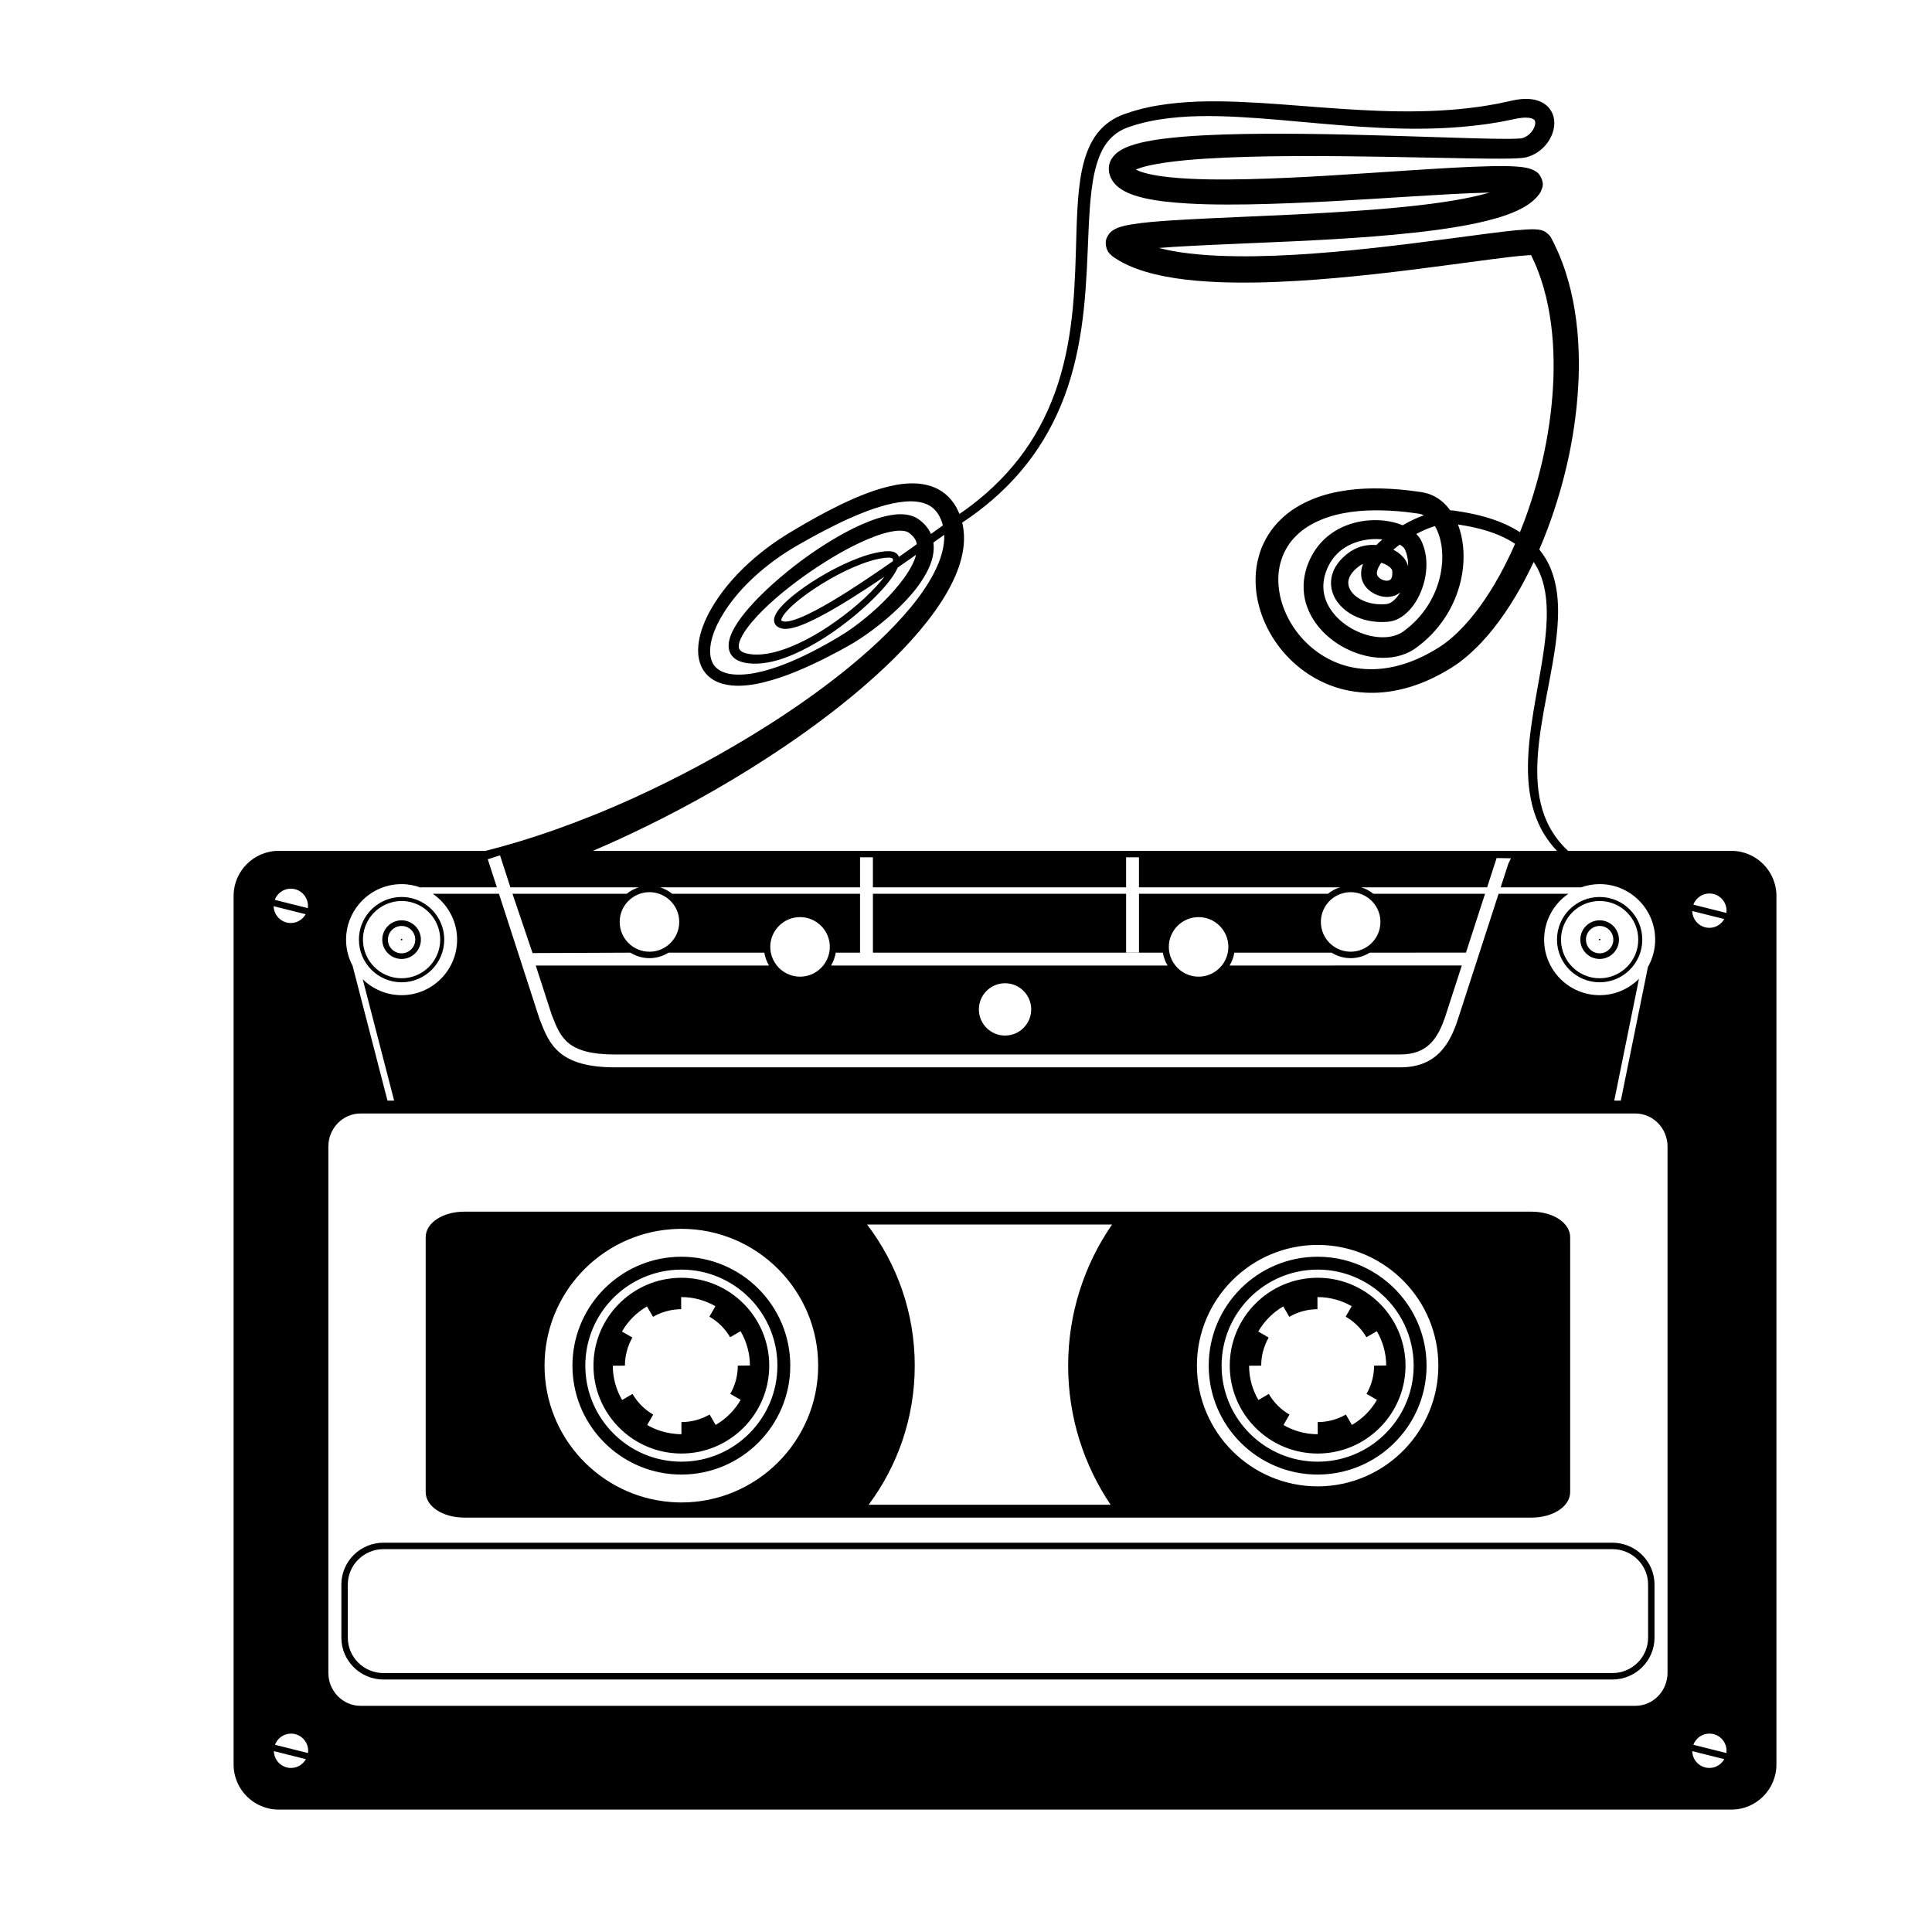 <?xml version="1.0" encoding="UTF-8"?>
<svg version="1.1" viewBox="0 0 800 800" xml:space="preserve" xmlns="http://www.w3.org/2000/svg"><defs><clipPath id="a"><path d="m0 600h600v-600h-600z"/></clipPath></defs><g transform="matrix(1.333 0 0 -1.333 0 800)"><g clip-path="url(#a)"><path d="m166.94 118.93h333.92c6.12 0 11.097-4.935 11.097-11v-16.5c0-6.066-4.977-11-11.097-11h-381.72c-6.117 0-11.096 4.934-11.096 11v16.5c0 6.065 4.979 11 11.096 11zm-60.902-11v-16.5c0-7.168 5.875-13 13.096-13h381.72c7.222 0 13.097 5.832 13.097 13v16.5c0 7.168-5.875 13-13.097 13h-381.72c-7.221 0-13.096-5.832-13.096-13m288.1 59.208-3.235-1.879c-1.825 3.135-2.889 6.763-2.893 10.644l3.767 0.027c0 3.069 0.804 6.087 2.323 8.729l-3.244 1.865c1.863 3.231 4.544 5.922 7.765 7.802l1.881-3.233c2.645 1.541 5.672 2.359 8.752 2.369l-0.011 3.765c0.021 0 0.043 2e-3 0.065 2e-3 3.851 0 7.456-1.041 10.576-2.835l-1.863-3.247c2.665-1.529 4.893-3.739 6.442-6.394l3.229 1.885c1.834-3.137 2.905-6.769 2.914-10.655l-3.764-0.053c0-3.081-0.81-6.111-2.343-8.76l3.239-1.872c-1.869-3.227-4.555-5.914-7.78-7.786l-1.875 3.236c-2.649-1.534-5.677-2.348-8.756-2.35l3e-3 -3.767c-8e-3 0-0.015-1e-3 -0.022-1e-3 -3.865 0-7.483 1.051-10.611 2.858l1.869 3.241c-2.662 1.537-4.885 3.752-6.428 6.409m42.187 4.883c0.184 1.277 0.284 2.582 0.284 3.909s-0.1 2.632-0.284 3.909c-1.902 13.207-13.29 23.39-27.017 23.39-15.052 0-27.299-12.246-27.299-27.299s12.247-27.3 27.299-27.3c13.727 0 25.115 10.183 27.017 23.391m-56.85 3.909c0 16.45 13.383 29.834 29.833 29.834 11.935 0 22.25-7.047 27.017-17.197 1.804-3.839 2.817-8.122 2.817-12.637 0-4.516-1.013-8.798-2.817-12.638-4.767-10.148-15.082-17.195-27.017-17.195-16.45 0-29.833 13.382-29.833 29.833m56.85-20.341c4.276 5.666 6.817 12.712 6.817 20.341 0 7.63-2.541 14.674-6.817 20.341-6.181 8.189-15.991 13.493-27.017 13.493-18.655 0-33.833-15.178-33.833-33.834s15.178-33.833 33.833-33.833c11.026 0 20.836 5.303 27.017 13.492m-206.24 9.709c-1.869-3.227-4.554-5.914-7.778-7.786l-1.875 3.236c-2.648-1.534-5.676-2.347-8.757-2.35l4e-3 -3.767c-8e-3 0-0.015-1e-3 -0.023-1e-3 -1.137 0-2.244 0.115-3.332 0.287-2.616 0.414-5.072 1.296-7.281 2.572l1.869 3.24c-2.662 1.536-4.885 3.752-6.428 6.409l-3.234-1.878c-1.824 3.135-2.888 6.762-2.893 10.642l3.767 0.028c0 3.068 0.804 6.087 2.323 8.729l-3.243 1.865c1.862 3.231 4.543 5.922 7.765 7.802l1.88-3.233c1.696 0.988 3.55 1.675 5.475 2.047 1.075 0.207 2.173 0.318 3.278 0.322l-0.012 3.765c0.022 0 0.044 2e-3 0.066 2e-3 3.85 0 7.455-1.041 10.575-2.835l-1.862-3.247c2.665-1.529 4.893-3.739 6.442-6.394l3.228 1.885c1.834-3.137 2.905-6.77 2.915-10.655l-3.766-0.053c0-3.081-0.809-6.111-2.341-8.761zm-18.429 37.931c-1.129 0-2.24-0.076-3.332-0.21-13.487-1.65-23.968-13.165-23.968-27.089s10.481-25.44 23.968-27.089c1.092-0.134 2.203-0.211 3.332-0.211 15.053 0 27.3 12.247 27.3 27.3s-12.247 27.299-27.3 27.299m0-57.132c-1.127 0-2.238 0.068-3.332 0.19-14.888 1.664-26.5 14.319-26.5 29.643 0 15.323 11.612 27.979 26.5 29.643 1.094 0.122 2.205 0.191 3.332 0.191 16.45 0 29.835-13.384 29.835-29.834 0-16.451-13.385-29.833-29.835-29.833m0 63.667c-1.123 0-2.236-0.058-3.332-0.165-17.098-1.681-30.5-16.138-30.5-33.669s13.402-31.988 30.5-33.667c1.096-0.109 2.209-0.166 3.332-0.166 18.656 0 33.835 15.177 33.835 33.833s-15.179 33.834-33.835 33.834m42.5-33.833c0-23.436-19.065-42.501-42.5-42.501-1.122 0-2.232 0.056-3.332 0.142-21.882 1.708-39.168 20.046-39.168 42.359 0 22.312 17.286 40.649 39.168 42.356 1.1 0.086 2.21 0.144 3.332 0.144 23.435 0 42.5-19.067 42.5-42.5m117.65 0c0 20.677 16.823 37.5 37.5 37.5 10.606 0 20.19-4.434 27.017-11.534 6.484-6.744 10.483-15.894 10.483-25.966 0-10.074-3.999-19.224-10.483-25.968-6.827-7.101-16.411-11.533-27.017-11.533-20.677 0-37.5 16.822-37.5 37.501m-26.367 43.833c-8.59-12.477-13.633-27.575-13.633-43.833 0-15.987 4.868-30.855 13.194-43.208h-75.164c8.991 12.075 14.32 27.029 14.32 43.208 0 16.461-5.523 31.65-14.802 43.833zm-201.16-91.041h331.43c6.753 0 12.042 3.486 12.042 7.937v79.167c0 4.45-5.289 7.937-12.042 7.937h-331.43c-6.754 0-12.044-3.487-12.044-7.937v-79.167c0-4.451 5.29-7.937 12.044-7.937m391.98 187.84-10.241 2.565c0.759 2.02 2.695 3.469 4.979 3.469 2.94 0 5.333-2.393 5.333-5.333 0-0.24-0.04-0.469-0.071-0.701m-10.584 0.589 9.948-2.491c-0.916-1.622-2.636-2.731-4.626-2.731-2.903 0-5.261 2.333-5.322 5.222m10.584-261.56-10.241 2.564c0.758 2.021 2.695 3.47 4.979 3.47 2.94 0 5.333-2.393 5.333-5.333 0-0.24-0.04-0.469-0.071-0.701m-5.262-4.633c-2.903 0-5.262 2.333-5.322 5.223l9.948-2.492c-0.916-1.622-2.635-2.731-4.626-2.731m-13 29.559c0-5.657-4.486-10.26-10-10.26h-396c-5.515 0-10 4.603-10 10.26v163.48c0 5.658 4.485 10.261 10 10.261h396c5.514 0 10-4.603 10-10.261zm-422.34-24.926-10.242 2.564c0.759 2.021 2.696 3.47 4.979 3.47 2.941 0 5.334-2.393 5.334-5.333 0-0.24-0.04-0.469-0.071-0.701m-5.263-4.633c-2.903 0-5.261 2.334-5.322 5.223l9.949-2.492c-0.916-1.622-2.636-2.731-4.627-2.731m4.558 265.2c-0.916-1.621-2.635-2.73-4.625-2.73-2.904 0-5.262 2.333-5.323 5.222zm-4.625 7.937c2.94 0 5.334-2.393 5.334-5.334 0-0.239-0.041-0.468-0.072-0.701l-10.241 2.566c0.759 2.02 2.695 3.469 4.979 3.469m21.255-4.708c3.167 3.741 7.888 6.124 13.162 6.124 2.111 0 4.127-0.4 6-1.098v0.098h23.601l-0.174 0.536-2.201 6.792-0.448 1.383 1.902 0.617 1.903 0.616 0.199-0.616 0.649-2 1.831-5.651 0.543-1.677h39.878c-1.379-0.426-2.643-1.113-3.739-2h-35.49l6.23-18.418 30.389 0.124c1.724-1.074 3.75-1.706 5.927-1.706 2.174 0 4.201 0.632 5.924 1.706h29.759c0.234-1.445 0.74-2.795 1.469-4.001h-72.472l4.952-15.281 0.155-0.394c2.615-6.676 4.68-11.947 19.463-11.947h244c8.413 0 11.729 4.91 14.119 12.283l4.979 15.362-72.142-0.023c0.73 1.206 1.235 2.556 1.468 4.001h30.218c1.723-1.074 3.75-1.706 5.925-1.706 2.176 0 4.203 0.632 5.926 1.706l29.901 0.022 5.922 18.272h-34.693c-1.098 0.887-2.361 1.574-3.741 2h39.083l2.375 7.328 0.574 1.772 4.459-0.081-0.829-1.691-2.375-7.328h25.013c1.797 0.636 3.72 1 5.732 1 9.512 0 17.25-7.738 17.25-17.25 0-3.081-0.823-5.969-2.243-8.475l-8.429-41.525h-2.041l7.68 37.835c-3.126-3.139-7.447-5.085-12.217-5.085-9.512 0-17.25 7.738-17.25 17.25 0 5.916 2.995 11.142 7.545 14.25h-21.687l-12.598-38.867c-2.412-7.443-6.429-15.05-17.924-15.05h-244c-17.512 0-20.396 7.365-23.187 14.488l-0.217 0.562-12.596 38.867h-20.547c0.709-0.484 1.369-1.03 1.997-1.612 3.404-3.153 5.55-7.644 5.55-12.638 0-9.512-7.74-17.25-17.25-17.25-4.697 0-8.955 1.891-12.069 4.945l9.756-37.695h-2.068l-10.844 41.906c-1.289 2.416-2.025 5.17-2.025 8.094 0 4.239 1.542 8.12 4.088 11.126m305 3.124c0.936 0.319 1.934 0.5 2.976 0.5s2.04-0.181 2.976-0.5c3.644-1.243 6.274-4.691 6.274-8.75 0-5.1-4.149-9.25-9.25-9.25s-9.25 4.15-9.25 9.25c0 4.059 2.631 7.507 6.274 8.75m-205.59-8.75c0-5.1-4.151-9.25-9.25-9.25-5.102 0-9.25 4.15-9.25 9.25 0 4.059 2.63 7.507 6.274 8.75 0.935 0.319 1.934 0.5 2.976 0.5s2.039-0.181 2.974-0.5c3.643-1.243 6.276-4.691 6.276-8.75m46.776-7.75c0-0.614-0.063-1.213-0.178-1.794-0.295-1.494-0.951-2.859-1.873-4.001-1.697-2.104-4.292-3.455-7.199-3.455s-5.502 1.351-7.199 3.455c-0.922 1.142-1.577 2.507-1.873 4.001-0.115 0.581-0.178 1.18-0.178 1.794 0 5.101 4.149 9.25 9.25 9.25s9.25-4.149 9.25-9.25m62.556-19.417c0-4.489-3.639-8.127-8.127-8.127s-8.127 3.638-8.127 8.127c0 4.488 3.639 8.127 8.127 8.127s8.127-3.639 8.127-8.127m61.249 19.417c0-0.614-0.063-1.213-0.178-1.794-0.295-1.494-0.951-2.859-1.873-4.001-1.697-2.104-4.292-3.455-7.199-3.455-2.908 0-5.502 1.351-7.2 3.455-0.921 1.142-1.577 2.507-1.872 4.001-0.114 0.581-0.178 1.18-0.178 1.794 0 5.101 4.149 9.25 9.25 9.25s9.25-4.149 9.25-9.25m-27.766 16.5v-18.25h-4v18.25h-78.65v-18.294h90.073c0.234-1.445 0.74-2.795 1.469-4.001h-104.56c0.729 1.206 1.235 2.556 1.468 4.001h7.546v18.294h-58.361c-1.096 0.887-2.36 1.574-3.739 2h62.1v9.328h4v-9.328h78.65v9.328h4v-9.328h62.436c-1.379-0.426-2.643-1.113-3.74-2zm85.664 116.43c-1.282-0.589-2.534-1.244-3.764-1.956-0.454 0.187-0.912 0.359-1.37 0.51-1.65 0.53-3.318 0.836-4.994 0.985-3.349 0.285-6.754-0.073-10.031-1.152-3.262-1.076-6.401-2.957-8.835-5.601-1.223-1.309-2.256-2.795-3.092-4.366-0.202-0.395-0.404-0.785-0.599-1.229-0.229-0.499-0.294-0.681-0.5-1.192-0.313-0.834-0.593-1.689-0.805-2.572-0.882-3.52-0.697-7.453 0.62-10.923 1.299-3.484 3.547-6.468 6.214-8.834 2.68-2.372 5.799-4.18 9.186-5.371 3.385-1.179 7.09-1.766 10.921-1.256 1.908 0.263 3.842 0.834 5.645 1.79 0.225 0.121 0.442 0.232 0.693 0.39 0.221 0.138 0.53 0.324 0.662 0.42 0.201 0.143 0.255 0.167 0.577 0.406l0.53 0.399c0.706 0.533 1.388 1.101 2.059 1.684 5.346 4.694 9.34 11.104 11.059 18.199 0.868 3.543 1.206 7.251 0.85 10.992-0.234 2.314-0.713 4.67-1.608 6.951 0.228-0.034 0.466-0.063 0.688-0.099 2.174-0.336 4.336-0.771 6.413-1.318 3.883-1.031 7.546-2.497 10.648-4.578-1.903-4.343-4.029-8.556-6.411-12.571-3.716-6.241-8.055-12.109-13.254-16.608-1.296-1.117-2.641-2.15-4.04-3.026l-2.3-1.368c-0.781-0.442-1.493-0.785-2.239-1.187-3.067-1.538-6.292-2.73-9.556-3.426-6.52-1.444-13.298-0.864-19.135 1.931-5.838 2.753-10.686 7.554-13.605 13.255-2.927 5.666-3.927 12.331-2.066 18.022 0.432 1.429 1.082 2.768 1.852 4.025 0.76 1.266 1.698 2.424 2.766 3.465 2.099 2.12 4.767 3.719 7.636 4.93 5.793 2.399 12.418 3.096 18.943 2.945 3.275-0.075 6.557-0.332 9.818-0.792l1.222-0.161c0.299-0.043 0.278-0.029 0.511-0.076 0.23-0.039 0.423-0.078 0.471-0.101 0.302-0.073 0.692-0.211 1.058-0.382-0.962-0.35-1.909-0.731-2.838-1.154m-11.91-8.088c-1.844 0.14-3.734-0.079-5.551-0.742-0.784-0.295-1.554-0.67-2.337-1.162l-0.417-0.278c-0.285-0.194-0.346-0.257-0.53-0.392-0.306-0.244-0.623-0.461-0.917-0.737-1.199-1.032-2.332-2.292-3.169-3.868-0.432-0.774-0.737-1.658-0.96-2.562-0.183-0.922-0.28-1.881-0.187-2.833 0.159-1.906 0.916-3.698 1.963-5.123 2.118-2.889 5.16-4.566 8.266-5.473 1.566-0.448 3.176-0.689 4.788-0.743 0.4-0.023 0.847-5e-3 1.27-4e-3 0.454 0 0.73 0.038 1.104 0.056 0.087 2e-3 0.443 0.027 0.723 0.074 0.263 0.042 0.533 0.074 0.781 0.147 0.516 0.117 0.992 0.293 1.459 0.482 1.825 0.816 3.206 2.03 4.324 3.324 1.119 1.304 1.996 2.72 2.707 4.199 1.408 2.959 2.204 6.182 2.219 9.564 0.012 1.687-0.221 3.418-0.717 5.12-0.126 0.42-0.32 0.963-0.465 1.331l-0.213 0.504c-0.033 0.1-0.295 0.64-0.396 0.801-0.397 0.683-0.866 1.247-1.358 1.739 1.889 1.02 3.834 1.864 5.782 2.461 1.201-2.02 1.913-4.554 2.172-7.126 0.295-2.906 0.05-5.909-0.64-8.788-1.371-5.782-4.586-11.025-8.961-14.913-0.553-0.483-1.112-0.956-1.695-1.401l-0.437-0.333c2e-3 1e-3 -0.284-0.201-0.412-0.292-0.196-0.143-0.243-0.149-0.361-0.228-0.089-0.061-0.233-0.135-0.361-0.206-1.047-0.564-2.239-0.94-3.509-1.124-2.547-0.363-5.339 0.01-7.945 0.909-5.216 1.78-9.883 5.655-11.684 10.385-0.904 2.352-1.051 4.87-0.472 7.327 0.14 0.613 0.335 1.223 0.554 1.828 0.078 0.2 0.284 0.736 0.382 0.93 0.11 0.259 0.257 0.55 0.4 0.838 0.591 1.132 1.302 2.179 2.149 3.1 3.343 3.73 8.806 5.403 13.95 4.996 0.187-0.015 0.368-0.052 0.554-0.072-0.633-0.539-1.25-1.112-1.853-1.715m4.937-8.963c-0.027-0.9-0.28-1.505-0.564-1.752-0.262-0.262-0.774-0.456-1.503-0.362-0.688 0.068-1.521 0.466-2.022 0.916-0.574 0.529-0.682 0.79-0.704 1.414-5e-3 0.614 0.298 1.506 0.8 2.369 0.164 0.287 0.351 0.574 0.549 0.859 0.234-0.068 0.466-0.145 0.693-0.233 0.927-0.35 1.775-0.89 2.271-1.432 0.256-0.266 0.373-0.516 0.411-0.632 0.015-0.011 8e-3 -0.093 0.015-0.02l0.045-0.483c0.01-0.269 0.021-0.394 9e-3 -0.644m0.317 7.504c0.639 0.555 1.308 1.08 1.989 1.59 0.271-0.16 0.527-0.325 0.747-0.5 0.366-0.291 0.632-0.595 0.772-0.829 0.074-0.16-0.011 0.06 0.091-0.18l0.218-0.503c0.119-0.311 0.166-0.459 0.257-0.733 0.327-1.095 0.513-2.269 0.513-3.478 1e-3 -0.138-0.018-0.278-0.021-0.416-5e-3 0.014-7e-3 0.027-0.01 0.041-0.316 1.133-0.895 2.021-1.515 2.715-0.927 1.022-1.961 1.741-3.041 2.293m2.183-13.277c-0.958-1.545-2.181-2.821-3.365-3.352-0.188-0.07-0.37-0.147-0.544-0.185-0.088-0.036-0.172-0.032-0.254-0.05-0.067-0.019-0.061-0.02-0.324-0.037-0.329-0.018-0.751-0.067-1-0.059-0.279 4e-3 -0.533-0.017-0.831-1e-3 -1.19 0.03-2.363 0.199-3.475 0.508-2.211 0.608-4.24 1.817-5.385 3.388-1.14 1.583-1.333 3.234-0.457 4.87 0.423 0.82 1.094 1.624 1.922 2.343 0.189 0.19 0.431 0.35 0.645 0.527l0.272 0.213 0.415 0.282c0.233 0.142 0.507 0.284 0.795 0.419-0.312-0.804-0.544-1.69-0.599-2.704-0.041-0.936 0.103-1.979 0.526-2.916 0.207-0.465 0.459-0.914 0.756-1.3 0.251-0.368 0.784-0.903 0.927-1.028 0.716-0.653 1.397-1.088 2.203-1.476 0.79-0.374 1.641-0.645 2.551-0.765 0.905-0.125 1.876-0.1 2.86 0.151 0.821 0.209 1.649 0.611 2.362 1.172m-233.99-72.543c13.498 6.624 28.033 14.755 43.029 24.919 7.486 5.095 15.09 10.695 22.593 17.03 7.48 6.351 14.949 13.369 21.567 21.793 3.266 4.237 6.375 8.814 8.641 14.116 1.13 2.643 2.017 5.497 2.419 8.545 0.332 2.523 0.266 5.22-0.363 7.84 1.55 1.034 3.108 2.091 4.639 3.261 6.456 4.825 12.307 10.595 17.114 17.204 4.806 6.609 8.523 14.037 11.098 21.836 2.587 7.806 4.073 15.94 4.932 24.1 0.873 8.163 1.118 16.373 1.472 24.51 0.189 4.068 0.412 8.124 0.891 12.103 0.486 3.968 1.235 7.9 2.733 11.377 1.466 3.495 3.917 6.283 7.196 7.804 0.399 0.206 0.838 0.347 1.254 0.527 0.207 0.094 0.36 0.121 0.649 0.222l0.736 0.237 1.473 0.475c0.48 0.141 0.943 0.247 1.415 0.372l1.409 0.367 1.462 0.303c0.974 0.209 1.953 0.4 2.948 0.537 7.926 1.235 16.127 1.2 24.335 0.768 8.217-0.431 16.483-1.255 24.807-1.989 16.621-1.465 33.644-2.662 50.716-0.442 2.132 0.248 4.251 0.636 6.375 0.986l3.17 0.643 1.529 0.313c0.406 0.072 0.861 0.153 1.299 0.197 0.875 0.104 1.715 0.11 2.427 0.016 0.713-0.094 1.255-0.321 1.509-0.533 0.248-0.219 0.338-0.366 0.404-0.761 0.052-0.388-0.021-0.983-0.269-1.589-0.481-1.23-1.557-2.413-2.76-3.026-0.301-0.158-0.61-0.285-0.925-0.376-0.092-0.032-0.325-0.082-0.335-0.077-0.158-0.019-0.359-0.043-0.584-0.058-0.9-0.068-1.934-0.089-2.95-0.101-4.112-0.027-8.334 0.092-12.535 0.204-16.844 0.498-33.782 1.147-50.771 1.333-8.497 0.091-17.01 0.086-25.562-0.186-4.276-0.14-8.561-0.349-12.875-0.707-4.322-0.384-8.636-0.828-13.136-1.893-1.13-0.279-2.278-0.606-3.473-1.053-1.2-0.477-2.45-0.98-3.888-2.159-0.7-0.604-1.521-1.454-2.039-2.816-0.245-0.677-0.387-1.443-0.361-2.171 0.059-0.903 0.097-1.133 0.332-1.887 0.362-1.096 0.978-2.018 1.613-2.709 0.64-0.695 1.306-1.212 1.945-1.63 1.286-0.831 2.506-1.336 3.688-1.757 1.182-0.414 2.332-0.725 3.469-0.986 2.269-0.516 4.484-0.844 6.682-1.101 8.775-0.961 17.337-0.955 25.888-0.844 17.078 0.317 34.002 1.433 50.84 2.488 7.993 0.485 16 1.001 23.855 1.18-0.052-0.016-0.101-0.032-0.153-0.047-3.778-1.09-7.782-1.876-11.815-2.537-4.04-0.656-8.131-1.175-12.24-1.62-8.22-0.887-16.504-1.466-24.788-1.974-16.588-1.021-33.143-1.45-49.798-2.467-4.193-0.296-8.313-0.561-12.754-1.288-1.145-0.211-2.244-0.398-3.722-0.92-0.383-0.145-0.801-0.312-1.339-0.617-0.518-0.384-1.328-0.627-2.254-2.417-1.039-2.153 0.218-4.588 0.789-5.035 0.624-0.721 1.129-1.03 1.443-1.251 1.968-1.344 4.157-2.414 6.27-3.229 4.274-1.648 8.559-2.557 12.804-3.211 4.247-0.643 8.462-0.983 12.654-1.177 8.38-0.366 16.659-0.136 24.863 0.341 8.204 0.483 16.334 1.237 24.404 2.123 8.068 0.887 16.078 1.918 24.027 2.982 3.966 0.528 7.922 1.056 11.871 1.583 3.915 0.497 7.895 1.03 11.588 1.283 0.358 0.023 0.695 0.033 1.027 0.042 0.768-1.58 1.535-3.251 2.183-4.985 1.326-3.459 2.329-7.067 3.076-10.736 1.48-7.35 1.934-14.942 1.677-22.487-0.547-15.11-3.775-30.072-8.911-44.041-0.475-1.28-0.974-2.549-1.484-3.813-3.39 2.205-7.205 3.719-11.117 4.812-2.237 0.619-4.502 1.102-6.829 1.492-0.588 0.1-1.17 0.194-1.73 0.27l-0.851 0.123c-0.343 0.045-0.702 0.088-1.045 0.103-0.033 2e-3 -0.065 0-0.098 1e-3 -1.148 1.568-2.61 3.033-4.457 4.088-1.013 0.574-2.018 0.998-3.249 1.306-0.36 0.092-0.584 0.133-0.772 0.167-0.182 0.039-0.624 0.104-0.746 0.118l-1.302 0.179c-3.463 0.507-6.993 0.809-10.568 0.91-3.572 0.098-7.2-0.017-10.85-0.527-3.644-0.506-7.324-1.351-10.883-2.822-3.542-1.468-7.013-3.495-9.892-6.351-1.449-1.402-2.753-2.994-3.823-4.74-1.079-1.736-1.983-3.601-2.595-5.556-0.625-1.949-1.038-3.96-1.217-5.983-0.163-2.024-0.119-4.05 0.104-6.048 0.485-3.99 1.696-7.849 3.498-11.396 3.59-7.092 9.517-13.053 16.848-16.571 7.317-3.575 15.942-4.318 23.811-2.575 3.958 0.836 7.736 2.227 11.312 4.004 0.893 0.469 1.85 0.947 2.687 1.42l1.205 0.705 0.602 0.353c0.134 0.08 0.488 0.28 0.695 0.421 1.763 1.097 3.39 2.339 4.929 3.653 6.14 5.291 10.839 11.699 14.885 18.399 2.094 3.497 3.987 7.103 5.715 10.79 0.788-1.155 1.453-2.383 1.978-3.672 1.451-3.502 1.986-7.323 2.079-11.079 0.093-3.767-0.244-7.495-0.705-11.121-0.955-7.258-2.393-14.135-3.447-20.694-1.068-6.554-1.81-12.82-1.667-18.726 0.113-5.892 1.188-11.432 3.321-16.073 1.508-3.313 3.511-6.09 5.673-8.371h-299.49c5.416 2.305 11.03 4.866 16.842 7.734m273.87 178.75c-0.194 0.251-0.1 0.245 0 0m-182.68-85.892c-1.001-0.72-1.997-1.437-2.997-2.156-0.45 1.021-1.07 1.958-1.788 2.752-0.767 0.841-1.573 1.513-2.506 2.107-0.343 0.205-0.664 0.365-0.937 0.482-0.288 0.122-0.58 0.234-0.87 0.321-0.578 0.178-1.151 0.297-1.705 0.367-1.11 0.139-2.161 0.121-3.164 0.028-3.998-0.426-7.443-1.755-10.796-3.206-3.336-1.481-6.499-3.244-9.586-5.121-6.167-3.769-11.983-8.114-17.454-12.963-2.728-2.433-5.37-4.998-7.816-7.811-1.22-1.411-2.394-2.881-3.454-4.481-1.046-1.609-2.047-3.307-2.573-5.433-0.242-1.054-0.358-2.311 0.111-3.6 0.457-1.309 1.577-2.277 2.616-2.757 1.064-0.512 2.103-0.705 3.094-0.843 1.002-0.128 2.001-0.159 2.986-0.116 3.949 0.182 7.63 1.373 11.103 2.849 6.929 3.052 13.218 7.269 19.043 12.075 2.894 2.428 5.709 4.975 8.289 7.801 1.288 1.416 2.525 2.892 3.623 4.522 0.534 0.803 1.036 1.641 1.444 2.581 1.734 1.2 3.464 2.406 5.191 3.62 0.176 0.124 0.352 0.249 0.528 0.373-0.293-1.116-0.756-2.272-1.339-3.392-1.419-2.753-3.438-5.338-5.571-7.798-2.155-2.455-4.521-4.756-6.995-6.91-2.477-2.148-5.069-4.167-7.756-5.946-2.695-1.731-5.608-3.41-8.466-4.935-5.746-3.064-11.68-5.747-17.759-7.282-3.027-0.738-6.124-1.173-9.005-0.891-2.882 0.261-5.409 1.506-6.409 3.743-1.053 2.239-0.784 5.206 0.039 7.944 0.837 2.772 2.224 5.433 3.824 7.93 3.248 4.995 7.425 9.355 11.964 13.114 2.276 1.877 4.653 3.613 7.105 5.197 2.399 1.549 5.047 3.024 7.603 4.443 5.151 2.831 10.321 5.461 15.555 7.57 2.612 1.053 5.24 1.97 7.86 2.666 2.613 0.679 5.238 1.147 7.705 1.141 2.462-5e-3 4.724-0.52 6.353-1.691 1.65-1.125 2.768-3.007 3.454-5.176 0.066-0.205 0.098-0.417 0.152-0.624-0.231-0.166-0.468-0.326-0.696-0.494m-14.813-10.587c-4.688-3.28-9.402-6.483-14.187-9.52-3.281-2.072-6.595-4.076-9.987-5.857-1.695-0.884-3.414-1.722-5.153-2.394-0.869-0.334-1.746-0.627-2.605-0.822-0.427-0.093-0.853-0.168-1.244-0.183-0.219-0.019-0.348-1e-3 -0.491-7e-3 -0.303 0.045-0.403 0.058-0.55 0.107-0.157 0.046-0.271 0.107-0.355 0.153-0.057 0.054-0.09 0.075-0.089 0.088-0.018 5e-3 -0.044 0.225 0.075 0.548 0.242 0.648 0.784 1.394 1.363 2.068 1.18 1.367 2.605 2.616 4.063 3.797 2.941 2.355 6.121 4.442 9.388 6.328 3.274 1.877 6.661 3.553 10.153 4.859 1.743 0.648 3.517 1.204 5.302 1.563 0.447 0.089 0.892 0.165 1.338 0.227l0.648 0.076 0.68 0.051c0.406 0.017 0.806 2e-3 1.102-0.083 0.312-0.086 0.443-0.197 0.499-0.311 0.083-0.112 0.095-0.371 0.05-0.688m-0.028 2.931c-0.619 0.163-1.177 0.172-1.715 0.155l-0.736-0.05-0.763-0.084c-0.494-0.066-0.981-0.146-1.467-0.24-1.936-0.378-3.8-0.953-5.622-1.618-3.642-1.339-7.122-3.04-10.492-4.944-3.364-1.916-6.628-4.028-9.705-6.462-1.531-1.229-3.029-2.512-4.379-4.056-0.665-0.786-1.327-1.592-1.784-2.751-0.199-0.57-0.401-1.383-7e-3 -2.271 0.194-0.436 0.526-0.752 0.85-0.99 0.324-0.212 0.65-0.356 0.955-0.45 0.315-0.101 0.691-0.164 0.867-0.187 0.339-0.028 0.693-0.045 0.958-0.023 0.575 0.023 1.105 0.116 1.623 0.225 1.029 0.228 1.994 0.549 2.935 0.903 1.878 0.713 3.656 1.571 5.408 2.471 3.496 1.81 6.862 3.819 10.191 5.895 3.466 2.171 6.887 4.424 10.283 6.724-0.769-1.006-1.601-1.978-2.464-2.922-2.504-2.715-5.243-5.232-8.123-7.544-5.765-4.596-11.986-8.682-18.673-11.377-3.329-1.321-6.811-2.311-10.215-2.37-0.848-9e-3 -1.683 0.048-2.494 0.178-0.814 0.135-1.587 0.336-2.16 0.65-0.586 0.319-0.914 0.681-1.046 1.122-0.146 0.444-0.119 1.087 0.078 1.787 0.395 1.412 1.282 2.897 2.27 4.276 0.996 1.39 2.136 2.718 3.33 4 2.397 2.56 5.027 4.934 7.742 7.181 5.449 4.48 11.264 8.475 17.247 11.96 2.997 1.731 6.065 3.295 9.163 4.628 3.079 1.305 6.298 2.416 9.257 2.671 0.73 0.06 1.43 0.05 2.044-0.037 0.307-0.042 0.586-0.11 0.836-0.19 0.128-0.039 0.24-0.088 0.349-0.134 0.126-0.057 0.188-0.097 0.222-0.109 1.105-0.727 1.979-1.655 2.398-2.667 0.141-0.313 0.23-0.655 0.294-1.008-0.741-0.533-1.484-1.068-2.224-1.6-1.117-0.795-2.235-1.583-3.354-2.371-0.041 0.113-0.075 0.225-0.135 0.339-0.387 0.74-1.146 1.146-1.742 1.29m194.1 115.81c0.083 0.201 0.03 0.035 0 0m66.369-208.75h-50.717c-2.6 2.418-5.041 5.535-6.743 9.439-1.884 4.282-2.815 9.432-2.832 15.048-0.036 5.625 0.744 11.703 1.878 18.162 1.118 6.467 2.643 13.325 3.717 20.762 0.517 3.72 0.922 7.594 0.874 11.64-0.055 4.028-0.564 8.287-2.205 12.4-0.855 2.196-2.1 4.288-3.633 6.178 0.925 2.147 1.804 4.315 2.627 6.507 5.468 14.697 8.923 30.326 9.581 46.426 0.306 8.042-0.132 16.218-1.727 24.326-0.805 4.05-1.905 8.081-3.392 12.016-0.73 1.966-1.593 3.896-2.555 5.873l-0.685 1.319c-0.082-0.195 0.187 0.7-2.136 2.305-1.195 0.55-1.588 0.501-2.069 0.597-0.832 0.094-1.426 0.091-2.022 0.089-0.585-8e-3 -1.136-0.031-1.672-0.061-4.237-0.272-8.155-0.8-12.152-1.301-3.959-0.523-7.927-1.046-11.902-1.571-7.927-1.049-15.87-2.059-23.843-2.925-7.973-0.864-15.977-1.593-23.996-2.054-8.015-0.456-16.057-0.662-24.016-0.3-3.976 0.188-7.933 0.517-11.795 1.108-2.175 0.335-4.321 0.763-6.398 1.299 1.483 0.119 2.976 0.227 4.463 0.327 16.356 0.98 33.037 1.393 49.756 2.399 8.37 0.488 16.765 1.119 25.195 2.039 4.214 0.465 8.438 1.009 12.676 1.708 4.24 0.707 8.489 1.539 12.783 2.784 2.147 0.633 4.306 1.362 6.501 2.381 1.095 0.513 2.204 1.104 3.32 1.858 1.112 0.768 2.25 1.674 3.298 3.05 0.277 0.531 0.408 0.162 1.117 2.242 0.643 2.161-1.152 4.604-1.903 4.879-0.847 0.591-1.369 0.743-1.837 0.913-0.463 0.151-0.851 0.243-1.215 0.318-1.424 0.284-2.57 0.361-3.73 0.435-2.287 0.125-4.452 0.117-6.614 0.085-8.603-0.177-17.015-0.758-25.459-1.287-16.858-1.079-33.693-2.359-50.478-2.76-8.37-0.17-16.79-0.208-24.876 0.63-2.009 0.221-3.993 0.508-5.859 0.92-1.615 0.352-3.238 0.858-4.305 1.43 0.173 0.078 0.356 0.154 0.542 0.223 0.789 0.301 1.677 0.569 2.603 0.803 3.743 0.925 7.878 1.443 11.986 1.846 4.128 0.393 8.307 0.648 12.495 0.836 8.383 0.369 16.815 0.476 25.249 0.487 16.877 0.018 33.757-0.423 50.668-0.719 4.239-0.062 8.454-0.133 12.774-0.054 1.092 0.029 2.167 0.058 3.368 0.161 0.3 0.025 0.622 0.062 0.985 0.117 0.514 0.077 0.79 0.166 1.203 0.283 0.693 0.218 1.358 0.503 1.986 0.843 2.509 1.379 4.425 3.522 5.475 6.217 0.511 1.351 0.809 2.901 0.561 4.603-0.217 1.692-1.246 3.512-2.687 4.559-1.431 1.071-2.972 1.479-4.335 1.652-1.377 0.161-2.657 0.102-3.867-0.052-0.607-0.074-1.187-0.181-1.814-0.305l-1.557-0.339-3.002-0.646c-2.019-0.355-4.031-0.75-6.069-1.011-16.299-2.321-32.97-1.414-49.543-0.153-8.304 0.625-16.623 1.349-25.004 1.682-8.368 0.33-16.848 0.279-25.262-1.139-1.051-0.159-2.097-0.376-3.14-0.613l-1.568-0.348-1.583-0.433c-0.523-0.146-1.064-0.285-1.571-0.44l-1.467-0.494-0.732-0.247c-0.197-0.072-0.547-0.17-0.811-0.29-0.53-0.231-1.071-0.422-1.587-0.691-2.086-1.011-4.004-2.46-5.54-4.208-1.551-1.74-2.703-3.75-3.557-5.798-1.703-4.12-2.412-8.369-2.875-12.527-0.448-4.17-0.618-8.302-0.756-12.403-0.251-8.2-0.389-16.304-1.144-24.315-0.764-7.999-2.137-15.902-4.562-23.451-2.413-7.544-5.91-14.698-10.467-21.094-4.56-6.393-10.142-12.012-16.364-16.755-1.223-0.956-2.519-1.863-3.833-2.765-0.161 0.397-0.335 0.788-0.523 1.172-0.102 0.203-0.148 0.324-0.296 0.594l-0.251 0.453c-0.219 0.367-0.476 0.799-0.715 1.13-0.966 1.412-2.241 2.705-3.727 3.681-1.481 0.986-3.141 1.645-4.786 2.012-1.65 0.38-3.289 0.486-4.879 0.455-3.184-0.083-6.181-0.728-9.074-1.558-2.888-0.847-5.676-1.908-8.405-3.091-5.456-2.376-10.712-5.178-15.903-8.187-2.602-1.524-5.152-3.009-7.775-4.767-2.565-1.729-5.044-3.614-7.42-5.653-4.739-4.088-9.096-8.795-12.535-14.31-1.695-2.769-3.186-5.733-4.11-9.009-0.454-1.637-0.761-3.358-0.78-5.155-0.032-1.786 0.29-3.689 1.148-5.451 0.449-0.871 1.027-1.686 1.716-2.396 0.71-0.684 1.497-1.286 2.347-1.727 1.695-0.909 3.512-1.293 5.265-1.473 3.527-0.307 6.912 0.241 10.163 1.053 6.525 1.622 12.631 4.353 18.636 7.311 3.01 1.52 5.91 3.069 8.909 4.816 2.955 1.788 5.745 3.793 8.443 5.952 2.692 2.165 5.283 4.491 7.715 7.047 2.433 2.559 4.691 5.364 6.51 8.662 0.894 1.655 1.683 3.454 2.086 5.499 0.253 1.262 0.344 2.666 0.149 4.074 1.123 0.795 2.242 1.587 3.366 2.382 0.118-3.307-0.835-6.791-2.309-10.037-2.03-4.468-4.917-8.622-8.066-12.456-6.365-7.67-13.718-14.244-21.102-20.17-7.411-5.92-14.953-11.167-22.376-15.929-14.87-9.501-29.281-17.056-42.576-23.137-17.531-7.945-33.156-13.224-46.084-16.442h-64.237c-7.72 0-14-6.281-14-14v-269.82c0-7.719 6.28-14 14-14h451.26c7.72 0 14 6.281 14 14v269.82c0 7.719-6.28 14-14 14m-41.171-27.578c0 0.138 0.112 0.25 0.25 0.25 0.137 0 0.25-0.112 0.25-0.25 0-0.275-0.5-0.275-0.5 0m0.25 4.25c2.343 0 4.25-1.906 4.25-4.25 0-2.343-1.907-4.25-4.25-4.25-2.344 0-4.25 1.907-4.25 4.25 0 2.344 1.906 4.25 4.25 4.25m0-10.25c3.309 0 6 2.692 6 6 0 3.309-2.691 6-6 6s-6-2.691-6-6c0-3.308 2.691-6 6-6m-372.16 1.75c-2.345 0-4.25 1.907-4.25 4.25 0 2.344 1.905 4.25 4.25 4.25 2.342 0 4.25-1.906 4.25-4.25 0-2.343-1.908-4.25-4.25-4.25m0 10.25c-3.31 0-6-2.691-6-6 0-3.308 2.69-6 6-6 3.307 0 6 2.692 6 6 0 3.309-2.693 6-6 6m372.16 6c6.617 0 12-5.383 12-12s-5.383-12-12-12-12 5.383-12 12 5.383 12 12 12m0-25.25c7.305 0 13.25 5.944 13.25 13.25 0 7.307-5.945 13.25-13.25 13.25-7.306 0-13.25-5.943-13.25-13.25 0-7.306 5.944-13.25 13.25-13.25m-371.91 13.25c0-0.275-0.5-0.275-0.5 0 0 0.138 0.111 0.25 0.25 0.25 0.136 0 0.25-0.112 0.25-0.25m-0.25-12c-6.618 0-12 5.383-12 12 0 4.822 2.863 8.978 6.974 10.882 1.532 0.711 3.229 1.118 5.026 1.118 1.234 0 2.426-0.188 3.548-0.536 4.89-1.517 8.452-6.082 8.452-11.464 0-6.617-5.385-12-12-12m6.062 23.769c-1.82 0.94-3.878 1.481-6.062 1.481-2.816 0-5.423-0.889-7.572-2.39-3.428-2.398-5.678-6.368-5.678-10.86 0-7.306 5.943-13.25 13.25-13.25 7.305 0 13.25 5.944 13.25 13.25 0 5.122-2.927 9.564-7.188 11.769"/></g></g></svg>
